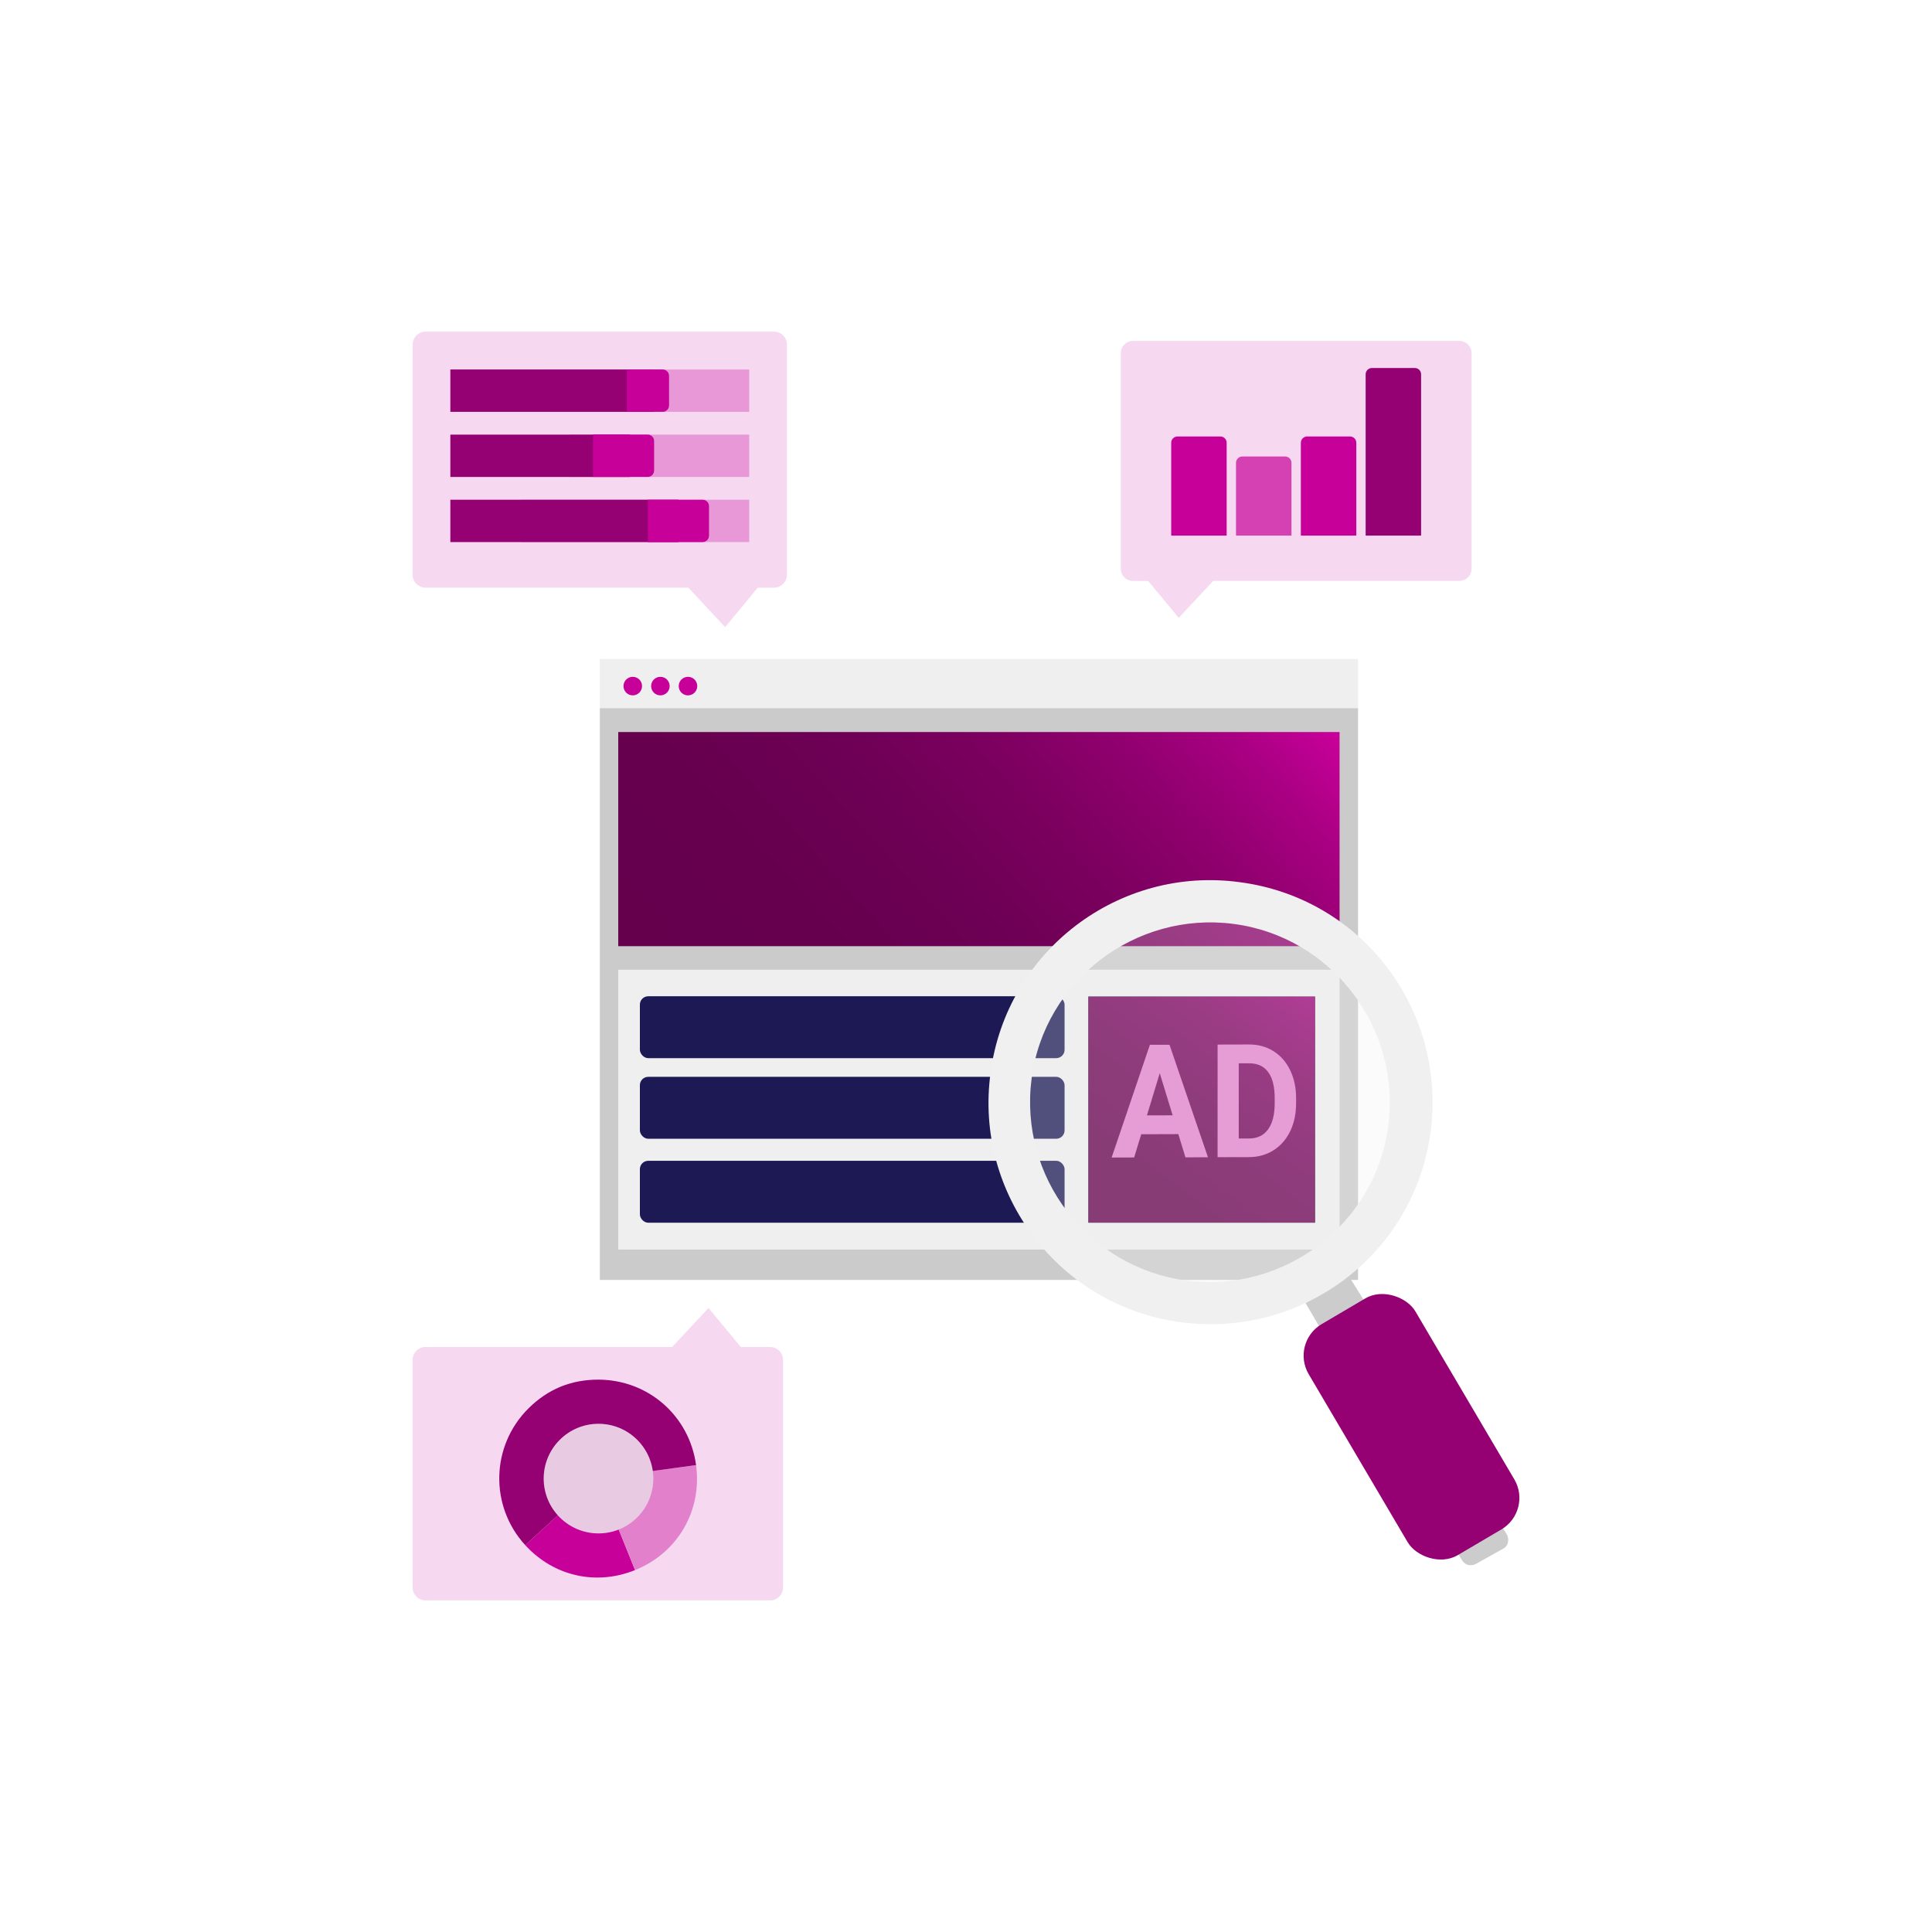 <?xml version="1.0" encoding="UTF-8"?>
<svg id="Layer_1" data-name="Layer 1" xmlns="http://www.w3.org/2000/svg" xmlns:xlink="http://www.w3.org/1999/xlink" viewBox="0 0 500 500">
  <defs>
    <style>
      .cls-1 {
        fill: #1c1954;
      }

      .cls-2 {
        fill: #e380cc;
      }

      .cls-3 {
        fill: url(#linear-gradient-2);
      }

      .cls-4 {
        fill: #efefef;
      }

      .cls-5 {
        fill: url(#linear-gradient);
      }

      .cls-6 {
        fill: #ccc;
      }

      .cls-7 {
        fill: #d540b3;
      }

      .cls-8 {
        opacity: .3;
      }

      .cls-8, .cls-9, .cls-10 {
        fill: #c70099;
      }

      .cls-9 {
        opacity: .15;
      }

      .cls-11 {
        opacity: .25;
      }

      .cls-11, .cls-12 {
        fill: #f0f0f0;
      }

      .cls-13 {
        fill: #950073;
      }

      .cls-14 {
        fill: #cbcbcb;
      }

      .cls-15 {
        clip-path: url(#clippath);
      }

      .cls-16 {
        fill: #005b55;
      }
    </style>
    <linearGradient id="linear-gradient" x1="176.27" y1="287.1" x2="317.09" y2="159.31" gradientUnits="userSpaceOnUse">
      <stop offset="0" stop-color="#64004d"/>
      <stop offset=".31" stop-color="#66004e"/>
      <stop offset=".5" stop-color="#6e0055"/>
      <stop offset=".65" stop-color="#7d0060"/>
      <stop offset=".78" stop-color="#91006f"/>
      <stop offset=".9" stop-color="#aa0083"/>
      <stop offset="1" stop-color="#c70099"/>
    </linearGradient>
    <clipPath id="clippath">
      <rect class="cls-16" x="281.66" y="257.91" width="58.68" height="58.52"/>
    </clipPath>
    <linearGradient id="linear-gradient-2" x1="276.62" y1="332.65" x2="347.27" y2="239.18" gradientTransform="translate(288.13 -135.52) rotate(44.18)" gradientUnits="userSpaceOnUse">
      <stop offset="0" stop-color="#64004d"/>
      <stop offset=".31" stop-color="#66004e"/>
      <stop offset=".49" stop-color="#6e0055"/>
      <stop offset=".65" stop-color="#7d0060"/>
      <stop offset=".78" stop-color="#91006f"/>
      <stop offset=".9" stop-color="#aa0083"/>
      <stop offset="1" stop-color="#c70099"/>
    </linearGradient>
  </defs>
  <g>
    <rect class="cls-4" x="155.23" y="170.55" width="196.23" height="12.72"/>
    <path class="cls-10" d="M166.16,177.56c0,1.32-1.07,2.4-2.4,2.4s-2.4-1.07-2.4-2.4,1.07-2.4,2.4-2.4,2.4,1.07,2.4,2.4"/>
    <path class="cls-10" d="M173.31,177.56c0,1.32-1.07,2.4-2.4,2.4s-2.4-1.07-2.4-2.4,1.07-2.4,2.4-2.4,2.4,1.07,2.4,2.4"/>
    <path class="cls-10" d="M180.45,177.56c0,1.32-1.07,2.4-2.4,2.4s-2.4-1.07-2.4-2.4,1.07-2.4,2.4-2.4,2.4,1.07,2.4,2.4"/>
    <rect class="cls-14" x="155.23" y="183.27" width="196.23" height="147.97"/>
    <rect class="cls-4" x="160.01" y="250.96" width="186.68" height="72.42"/>
    <rect class="cls-5" x="160" y="189.45" width="186.68" height="55.42"/>
    <rect class="cls-1" x="165.6" y="257.83" width="109.91" height="16.02" rx="2.17" ry="2.17"/>
    <rect class="cls-1" x="165.6" y="278.68" width="109.91" height="16.03" rx="2.17" ry="2.17"/>
    <rect class="cls-1" x="165.6" y="300.41" width="109.91" height="16.03" rx="2.17" ry="2.17"/>
    <g>
      <rect class="cls-16" x="281.66" y="257.91" width="58.68" height="58.52"/>
      <g class="cls-15">
        <rect class="cls-3" x="269.57" y="245.74" width="82.86" height="82.86" transform="translate(-112.16 298) rotate(-44.18)"/>
      </g>
    </g>
    <g>
      <path class="cls-2" d="M304.96,293.51l-9.61.03-1.83,6.01-5.83.02,9.9-29.18h5.08s9.95,29.11,9.95,29.11l-5.83.02-1.84-6ZM296.83,288.66l6.65-.02-3.34-10.9-3.31,10.92Z"/>
      <path class="cls-2" d="M315.11,299.49v-29.16s8.18-.02,8.18-.02c2.34,0,4.43.57,6.27,1.72,1.84,1.15,3.28,2.79,4.32,4.91,1.03,2.13,1.55,4.54,1.55,7.25v1.34c0,2.71-.51,5.12-1.53,7.23-1.02,2.11-2.45,3.75-4.3,4.92-1.85,1.17-3.94,1.76-6.26,1.78l-8.24.02ZM320.59,275.18v19.46s2.65,0,2.65,0c2.14,0,3.78-.78,4.91-2.32,1.13-1.54,1.71-3.74,1.74-6.59v-1.54c0-2.96-.56-5.21-1.68-6.73-1.12-1.53-2.76-2.28-4.91-2.28h-2.7Z"/>
    </g>
  </g>
  <g>
    <path class="cls-9" d="M380.84,95.16v52.01c0,1.75-1.41,3.16-3.15,3.16h-63.72s-8.91,9.57-8.91,9.57l-7.92-9.56h-3.92c-1.75,0-3.16-1.41-3.16-3.16v-55.79c-.01-1.75,1.41-3.16,3.15-3.16h84.48c1.75,0,3.16,1.41,3.16,3.15v3.77"/>
    <path class="cls-10" d="M304.73,112.96h11.1c.9,0,1.63.73,1.63,1.63v24.02h-14.35v-24.02c0-.9.73-1.63,1.63-1.63h0Z"/>
    <path class="cls-7" d="M321.5,118.14h11.1c.9,0,1.63.73,1.63,1.63v18.84h-14.35v-18.84c0-.9.73-1.63,1.63-1.63Z"/>
    <path class="cls-10" d="M338.28,112.96h11.1c.9,0,1.63.73,1.63,1.63v24.03h-14.35v-24.03c0-.9.73-1.63,1.63-1.63Z"/>
    <path class="cls-13" d="M355.05,95.24h11.1c.9,0,1.63.73,1.63,1.63v41.74h-14.35v-41.74c0-.9.73-1.63,1.63-1.63Z"/>
  </g>
  <g>
    <path class="cls-9" d="M106.78,406.86v-54.92c0-1.84,1.49-3.34,3.34-3.34h63.83s9.41-10.1,9.41-10.1l8.36,10.1h7.59c1.84,0,3.34,1.5,3.34,3.34v58.9c0,1.84-1.49,3.34-3.33,3.34h-89.19c-1.84,0-3.34-1.5-3.34-3.34v-3.99"/>
    <g>
      <path class="cls-10" d="M154.8,382.62l9.55,23.72c-10.11,4.07-21.05,1.59-28.41-6.45l18.86-17.27Z"/>
      <path class="cls-2" d="M154.8,382.62l25.34-3.46c1.61,11.79-4.75,22.73-15.79,27.18l-9.55-23.72Z"/>
      <path class="cls-13" d="M154.8,357.05c-7.03,0-13.02,2.47-18.01,7.42-9.77,9.69-10.14,25.27-.85,35.42l18.86-17.27,25.34-3.46c-1.74-12.78-12.43-22.11-25.34-22.11Z"/>
      <circle class="cls-4" cx="154.89" cy="382.66" r="14.18"/>
    </g>
    <circle class="cls-9" cx="154.89" cy="382.66" r="14.18"/>
  </g>
  <g>
    <circle class="cls-11" cx="313.3" cy="285.26" r="54.45"/>
    <g>
      <polygon class="cls-6" points="337.87 337.22 341.85 344.02 353.64 337.55 349.16 330.41 337.87 337.22"/>
      <g>
        <path class="cls-6" d="M375.55,399.14l2.82,4.65c.66,1.16,2.16,1.66,3.49,1l7.14-3.98c1.33-.66,1.66-2.32,1-3.65l-2.99-4.81-11.29,6.81h-.17Z"/>
        <rect class="cls-13" x="349.28" y="334.55" width="32.04" height="69.39" rx="9.46" ry="9.46" transform="translate(-136.86 236.5) rotate(-30.5)"/>
      </g>
      <path class="cls-12" d="M320.94,228.32c-31.37-4.32-60.43,17.76-64.58,49.3-4.32,31.37,17.76,60.43,49.3,64.58s60.43-17.76,64.58-49.3c4.15-31.54-17.76-60.43-49.3-64.58ZM306.99,331.41c-25.56-3.49-43.33-26.89-40.01-52.29,3.32-25.4,26.89-43.33,52.29-40.01,25.4,3.32,43.33,26.89,40.01,52.29-3.32,25.4-26.89,43.33-52.29,40.01Z"/>
    </g>
  </g>
  <g>
    <path class="cls-9" d="M106.78,93.22v55.5c0,1.86,1.5,3.37,3.37,3.37h68s9.51,10.21,9.51,10.21l8.45-10.2h4.18c1.86,0,3.37-1.51,3.37-3.37v-59.53c.01-1.86-1.5-3.37-3.36-3.37h-90.14c-1.86,0-3.37,1.5-3.37,3.37v4.03"/>
    <g>
      <rect class="cls-8" x="162.06" y="74.75" width="10.96" height="52.72" transform="translate(268.65 -66.43) rotate(90)"/>
      <rect class="cls-8" x="165.19" y="94.73" width="10.96" height="46.46" transform="translate(288.63 -52.71) rotate(90)"/>
      <rect class="cls-8" x="158.9" y="105.3" width="10.96" height="59.03" transform="translate(299.2 -29.57) rotate(90)"/>
      <rect class="cls-13" x="137.43" y="74.75" width="10.96" height="52.72" transform="translate(244.02 -41.81) rotate(90)"/>
      <rect class="cls-13" x="134.3" y="94.73" width="10.96" height="46.46" transform="translate(257.74 -21.82) rotate(90)"/>
      <rect class="cls-13" x="140.59" y="105.3" width="10.96" height="59.03" transform="translate(280.88 -11.26) rotate(90)"/>
      <path class="cls-10" d="M163.85,95.63h7.64c.92,0,1.66.74,1.66,1.66v9.3h-10.96v-9.3c0-.92.74-1.66,1.66-1.66Z" transform="translate(268.78 -66.57) rotate(90)"/>
      <path class="cls-10" d="M171.76,126.9h7.64c.92,0,1.66.74,1.66,1.66v14.16h-10.96v-14.16c0-.92.74-1.66,1.66-1.66Z" transform="translate(310.39 -40.77) rotate(90)"/>
      <path class="cls-10" d="M157.54,110.05h7.64c.92,0,1.66.74,1.66,1.66v14.16h-10.96v-14.16c0-.92.74-1.66,1.66-1.66Z" transform="translate(279.33 -43.41) rotate(90)"/>
    </g>
  </g>
</svg>
